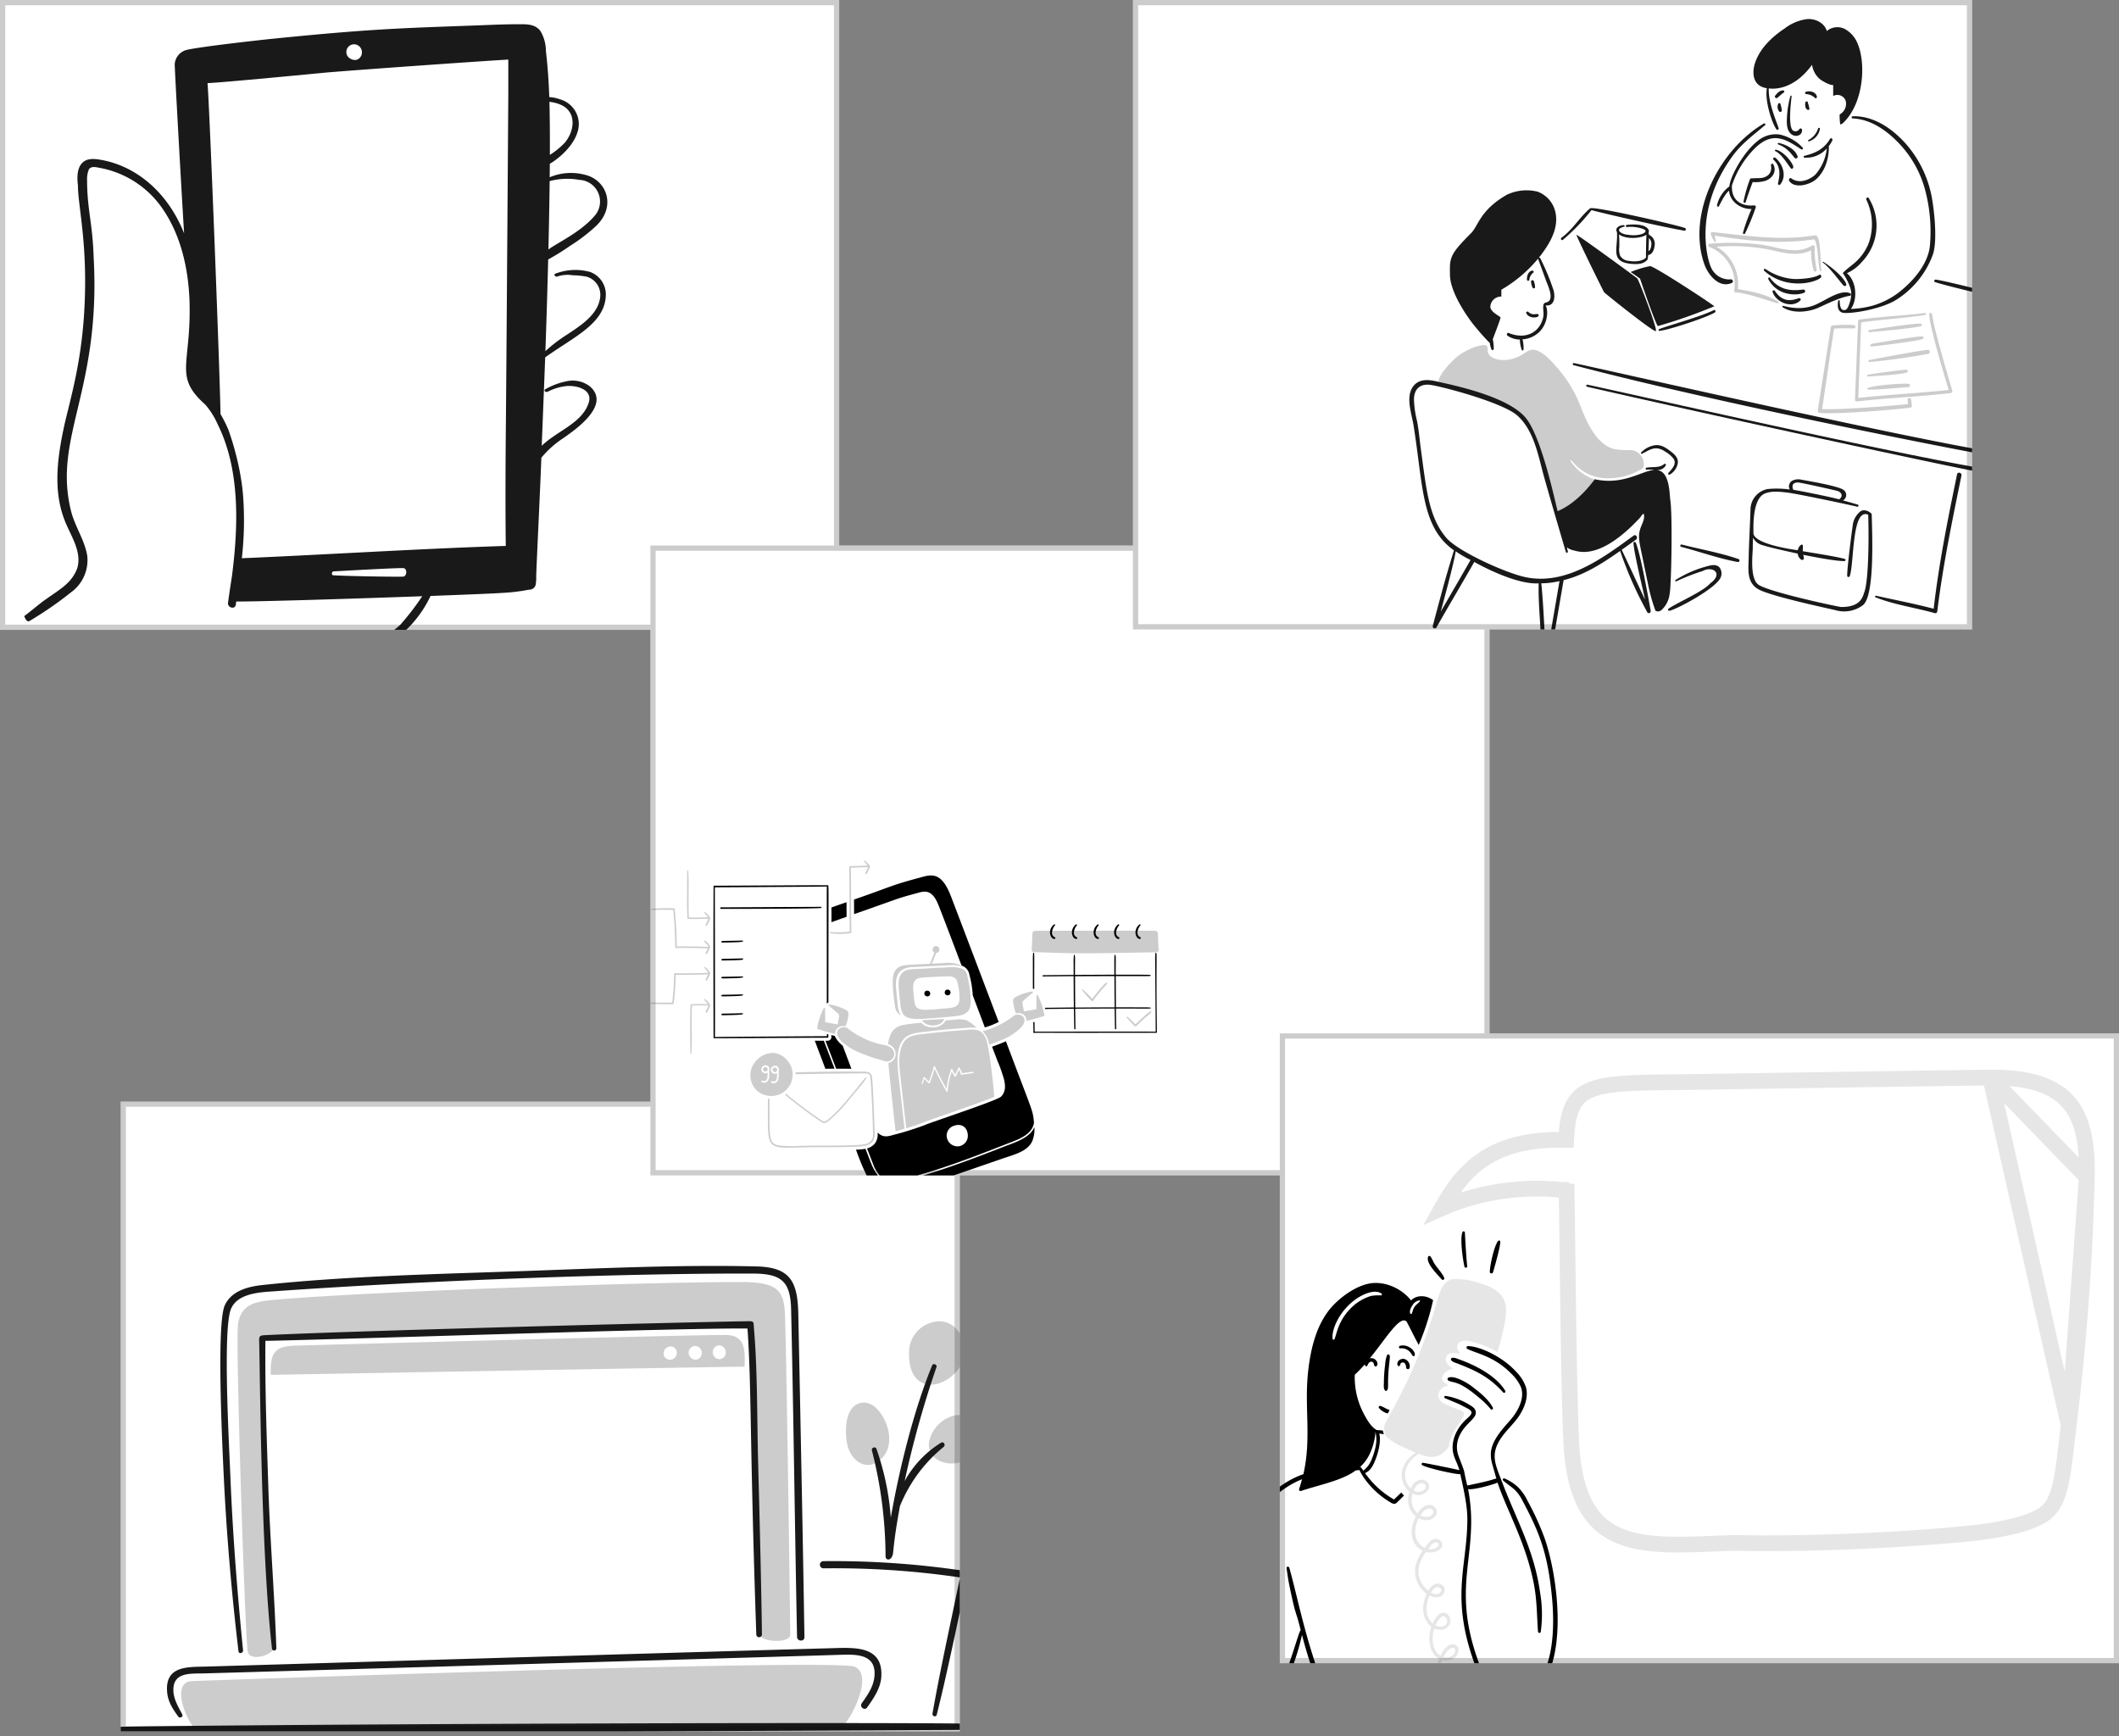 <svg xmlns="http://www.w3.org/2000/svg" width="404" height="331" fill="none" viewBox="0 0 404 331"><rect x="0" y="0" width="404" height="331" fill="#808080" stroke="none"/><g clip-path="url(#clip0_202_1075)"><path fill="#fff" d="M23 210h160v120.082H23z"/><path fill="#000" fill-opacity=".2" d="M181.937 261.915c4.166-4.069.971-11.557-4.484-9.738a5.882 5.882 0 0 0-2.992 2.136 5.914 5.914 0 0 0-1.147 3.501c-.192 7.03 5.12 7.524 8.623 4.101ZM163.84 267.525c-2.853.853-2.829 5.734-2.238 8.115.596 2.404 2.932 4.593 5.395 3.221 3.235-1.801 3-5.877 1.389-8.662-.937-1.623-2.497-3.287-4.546-2.674ZM186.812 273.319a4.097 4.097 0 0 0-1.693-2.802 4.066 4.066 0 0 0-3.2-.649 6.454 6.454 0 0 0-3.007 1.707 6.497 6.497 0 0 0-1.702 3.017c-.831 3.562 3.24 5.103 5.927 4.13 2.204-.797 4.025-2.98 3.675-5.403ZM162.907 317.745c-3.833-1.561-122.504 2.595-126.28 2.741-3.777.146-1.684 6.359.384 8.961 5.571.358 116.63.24 123.467-.199 1.59-1.077 6.26-9.944 2.429-11.503ZM52.287 313.927c-1.247-15.801-2.187-46.094-2.068-58.863 26.586-1.266 76.994-2.053 93.011-2.554.199 13.408 1.753 53.865 1.628 58.983-.039 1.635 5.806 1.836 5.804.2 0-2.324-.755-57.467-1.034-61.656-.278-4.19-1.67-5.627-8.426-5.627-19.08 0-72.023 1.876-88.913 3.392-3.448.31-6.443.758-6.92 4.789-.476 4.03 1.392 60.219 1.868 62.297.477 2.078 5.168.519 5.05-.961Z"/><path fill="#000" fill-opacity=".2" d="M138.561 254.508c-3.756-.12-78.341 1.915-82.398 2.034-4.057.12-4.65 1.676-4.53 5.567 6.856-.12 86.212-1.557 90.326-1.557.059-2.696.358-5.928-3.398-6.044Zm-11.661 4.406a1.287 1.287 0 0 1-.172-1.604 1.37 1.37 0 0 1 1.543-.559 1.218 1.218 0 0 1 .771 1.074 1.308 1.308 0 0 1-1.453 1.389 1.302 1.302 0 0 1-.689-.303v.003Zm5.729.305a1.345 1.345 0 0 1-1.258-.903 1.368 1.368 0 0 1-.074-.542 1.334 1.334 0 0 1 1.042-1.169 1.3 1.3 0 0 1 1.334.745c.077.165.119.345.123.527a1.261 1.261 0 0 1-1.167 1.34v.002Zm5.759-1.273a1.278 1.278 0 0 1-1.312 1.164 1.314 1.314 0 0 1-1.184-1.297c-.01-.172.016-.345.076-.507a1.253 1.253 0 0 1 1.192-.825c.354.036.679.209.908.482.229.273.344.624.32.98v.003Z"/><path fill="#191919" d="M182.779 328.573c-26.999-.258-135.56.139-162.646.675a.437.437 0 0 0 .006.874c26.988.368 137.732-.201 162.647-.328a.61.61 0 0 0-.007-1.221ZM34 327.273c.285.393.99.008.751-.438-.715-1.342-1.613-2.84-1.69-4.397-.185-3.768 3.322-3.341 5.942-3.417 20.191-.579 100.717-2.91 120.788-3.528 3.078-.094 7.356-.396 6.927 4.105-.189 1.985-1.306 3.544-2.421 5.119-.485.689.544 1.486 1.028.799 1.235-1.747 2.566-3.654 2.701-5.865.343-5.608-4.563-5.571-8.545-5.46-18.552.517-98.605 2.889-120.077 3.528-3.465.103-7.943-.258-7.543 4.812.147 1.885 1.061 3.255 2.14 4.742ZM45.472 314.815c.068.572.92.354.864-.205-1.152-11.631-1.984-22.385-2.43-33.534-.228-5.679-1.444-27.503.103-31.462 1.072-2.747 4.7-3.184 7.255-3.369 32.817-2.343 70.565-3.517 92.298-3.447 5.486.018 7.149 1.532 7.27 6.883.474 20.791.708 41.585 1.131 62.376.019.905 1.42.963 1.407.051-.324-20.508-.75-41.029-1.166-61.537-.127-6.25-1.504-8.975-7.966-9.135-14.504-.359-30.013.374-44.498.887-16.2.574-33.73.938-49.77 2.667-2.742.296-5.893 1.126-7.127 3.894-1.6 3.582-.438 27.164-.206 32.087.533 11.311 1.501 22.602 2.835 33.844Z"/><path fill="#191919" d="M142.513 253.269c.785 11.186.407 21.23 1.68 58.352a.54.54 0 0 0 .549.511.538.538 0 0 0 .527-.533c-.099-8.421-.476-23.562-.723-32.642-.23-8.412-.096-17.503-.808-25.813-.092-1.088.086-1.283-1.102-1.264-14.114.224-75.884 1.85-92.243 2.667-1.052.053-.996.37-.974 1.377.196 8.904.392 40.533 2.438 58.412a.423.423 0 0 0 .832-.065c-.347-10.24-1.194-20.51-1.531-30.805-.303-9.27-.649-18.564-.556-27.842 16.32-.321 77.667-2.448 91.911-2.355ZM184.026 299.497a169.305 169.305 0 0 0-27.027-1.874.685.685 0 0 0-.683.681.68.68 0 0 0 .677.686c8.713-.112 17.421.469 26.042 1.737-1.787 8.64-3.714 17.261-5.251 25.949-.095.531.685.76.817.222 2.186-8.8 3.964-17.705 5.903-26.563a.689.689 0 0 0-.478-.838ZM168.839 296.724c.017.861 1.285.914 1.449-.808.325-3.378.772-5.851 1.286-8.77a28.078 28.078 0 0 1 8.325-11.293c.456-.378.023-1.119-.507-.796a19.728 19.728 0 0 0-6.921 7.314 191.729 191.729 0 0 1 6.077-21.749c.157-.484-.632-.801-.824-.331-3.533 8.591-6.305 19.943-7.886 29.027a50.59 50.59 0 0 0-2.743-13.123c-.194-.505-.991-.194-.867.298a82.873 82.873 0 0 1 2.611 20.231Z"/></g><path stroke="#000" stroke-opacity=".2" d="M23.5 210.5h159v119.082h-159z"/><g clip-path="url(#clip1_202_1075)"><path fill="#fff" d="M0 0h160v120.082H0z"/><path fill="#191919" d="M103.941 68.13c5.544-3.978 11.566-6.496 11.566-12.059a4.567 4.567 0 0 0-2.995-4.222 10.5 10.5 0 0 0-6.73.37c-.221.144.144.623.407.518a6.053 6.053 0 0 1 2.995-.259c.881.013 1.759.1 2.626.26a3.593 3.593 0 0 1 2.625 3.853c-.343 3.362-3.734 5.481-6.36 7.222a29.166 29.166 0 0 0-4.091 3.13c.183-5.12.374-11.225.53-17.48a43.963 43.963 0 0 0 4.153-2.578 33.572 33.572 0 0 0 4.991-3.816c3.911-3.757 2.002-8.758-2.107-9.742a10.425 10.425 0 0 0-6.748.465c.01-.865.017-1.723.023-2.564 2.058-1.225 4.492-3.53 5.246-5.94a4.906 4.906 0 0 0-3.365-6.37 6.777 6.777 0 0 0-1.983-.403c-.09-2.68-.295-5.885-.643-8.785a7.536 7.536 0 0 0-.998-3.742c-.887-1.26-2.255-1.37-3.734-1.37-1.849 0-3.732.042-5.472.111-16.075.64-21.158.543-42.67 2.739-1.987.211-12.256 1.34-15.419 2a3.05 3.05 0 0 0-2.477 2.739c0 1.369 1.476 27.517 1.793 32.27-3.274-8.168-9.416-12.815-15.658-13.966-1.262-.232-2.847-.481-3.846.63-.999 1.111-.887 3-.74 4.223 0 4.174 2.091 11.73 1.11 25.412-.661 8.615-2.23 14.139-3.623 19.928-1.367 6.224-2.367 12.818.11 18.819 1.11 2.738 3.217 5.741 2.256 8.853-1.056 2.766-3.12 3.856-6.101 5.964-1.257.889-2.625 2.112-3.993 3.112.184.555.592 1.185.961.963a68.961 68.961 0 0 0 7.95-5.483 7.57 7.57 0 0 0 3.106-6.964c-.48-3-2.366-5.594-3.106-8.594-3.475-14.097 5.732-22.842 4.326-48.34-.223-6.785-1.257-8.98-1.257-14.93a4.605 4.605 0 0 1 .37-1.852c.48-.629 1.366-.37 1.996-.259a18.58 18.58 0 0 1 7.008 2.832 18.616 18.616 0 0 1 5.305 5.39c3.25 4.93 4.585 10.964 4.843 16.817.446 12.51-3.156 14.6 2.995 20.08a14.564 14.564 0 0 1 2.367 3.74c4.304 8.625 3.984 19.365 2.733 29.04-.26 1.63-.52 3.365-.74 5-.135.998 1.366 1.369 1.48.372l.083-.588c4.972.008 22.42-.54 35.46-1.009a49.526 49.526 0 0 1-4.223 5.488c-3.564 3.243-7.016 3.877-20.78 6.854a56.082 56.082 0 0 0-7.099 2.111 22.362 22.362 0 0 0-6.36 5.223c-1.87 2.106-6.473 7.062-6.473 7.483a.52.52 0 0 0 .48.481c.26.259.37.259.482.148 2.107-2 3.993-4.111 5.952-6.222a29.687 29.687 0 0 1 5.473-5.113 23.153 23.153 0 0 1 7.099-2.482c2.255-.481 4.363-1 6.582-1.481 3.105-.63 6.185-1.335 9.206-2.26a16.438 16.438 0 0 0 5.953-3.223 21.472 21.472 0 0 0 5.292-7.061c6.963-.256 12.377-.48 13.418-.567 1.8-.075 3.592-.285 5.361-.629a1.243 1.243 0 0 0 1.257-.89 7.54 7.54 0 0 0 .111-1.63c.055-2.261.804-17.394.981-22.632a18.522 18.522 0 0 1 3.862-3.52c2.552-1.74 9.503-6.52 5.399-10.075a5.361 5.361 0 0 0-4.178-1.038 13.555 13.555 0 0 0-4.289 1.556c-.35.175-.131.477.072.519.072.037.186 0 .259 0 .072-.037.185-.073.259-.111a9.834 9.834 0 0 1 3.476-1c1.848-.145 4.954.63 4.178 3.148-1.215 3.929-6.021 5.374-8.963 8.239.072-2.05.48-12.024.655-16.852Zm3.247-48.027c2.81 1.481 2.292 4.926.517 7.075-.854.9-1.818 1.689-2.869 2.347.016-3.812-.008-7.268-.085-10.103a6.928 6.928 0 0 1 2.437.68Zm-2.391 14.425a12.995 12.995 0 0 1 5.647-.238 4.12 4.12 0 0 1 3.553 2.349 4.135 4.135 0 0 1-.411 4.245c-2.674 3.315-7.317 5.38-9.025 6.682.102-4.41.186-8.853.236-13.038ZM67.772 8.47a1.528 1.528 0 0 1 1.178 1.088 1.534 1.534 0 0 1-.438 1.545c-.74.741-2.108.111-2.366-.63a1.47 1.47 0 0 1 .851-1.94c.248-.09.516-.112.775-.063Zm9.063 101.461c-2.258.056-11.055-.112-13.311-.259-.111 0-.259-.111-.259-.371a.57.57 0 0 1 .259-.37c2.255-.112 11.055-.63 13.311-.63.862 0 .797 1.61-.004 1.63h.004Zm19.597-5.853c-15.906.498-34.412 1.672-50.327 2.345.46-4.013.536-8.06.225-12.087-.325-4.008-1.424-8.577-2.77-12.366l52.894-1.646c-.157 15.848-.022 23.667-.022 23.754Zm.48-86.343s-.337 49.932-.458 62.589L43.561 81.97a26.36 26.36 0 0 0-1.52-3.033c-.097-7.278-2.107-59.135-2.477-63.098 1.848 0 22.518-2 22.518-2 7.468-.63 30.726-2.26 34.83-2.483v6.378Z"/></g><path stroke="#000" stroke-opacity=".2" d="M.5.5h159v119.082H.5z"/><g clip-path="url(#clip2_202_1075)"><path fill="#fff" d="M124 104h160v120.082H124z"/><path fill="#000" fill-opacity=".2" d="m220.856 180.434-.067-1.422a7.173 7.173 0 0 0-.063-1.208c-.061-.298-.359-.338-.618-.349-1.17-.06-22.372-.004-22.482 0a1.473 1.473 0 0 0-.54.067c-.328.157-.212.328-.376 3.347-.011.197-.053.41.124.545.208.105.443.144.674.112 1.417.027 5.49.224 9.234.214 3.25 0 12.978-.186 13.242-.197.242-.011.607.034.799-.146.219-.21.085-.705.073-.963ZM134.372 179.315c-.095-.057-.174.068-.113.141.241.289.792.784.792 1.079-1.282-.101-4.911-.126-6.025-.101a71.385 71.385 0 0 0-.388-7.116.146.146 0 0 0-.043-.102.147.147 0 0 0-.103-.044 26.97 26.97 0 0 0-4.215.105c-.107.016-.073.174.023.18.981.055 1.335-.042 4.058.005a73.67 73.67 0 0 1 .37 7.122.156.156 0 0 0 .153.151c1.222-.039 4.872-.011 6.086.073-.114.228.022-.085-.432.849-.09.18.185.343.275.157.565-1.15.647-1.224.556-1.444a2.683 2.683 0 0 0-.994-1.055ZM134.372 184.352c-.095-.058-.175.067-.113.14.303.289.564.618.776.978-.507.016-3.274.145-6.363.062a.155.155 0 0 0-.151.152 44.375 44.375 0 0 1-.366 5.452c-1.974.034-3.307-.033-4.064.022-.096.006-.135.169-.023.18 1.403.106 2.81.138 4.216.096a.143.143 0 0 0 .14-.105c.25-1.818.381-3.651.394-5.486 2.725.046 6.132-.09 6.199-.09-.052.142-.039.048-.483.961-.09.18.185.343.275.157.565-1.15.647-1.224.557-1.444a2.634 2.634 0 0 0-.994-1.075ZM134.372 190.482c-.095-.058-.175.067-.113.141.255.262.492.541.708.836a28.606 28.606 0 0 0-3.181-.005.14.14 0 0 0-.099.042.139.139 0 0 0-.041.098c-.105 2.995-.053 8.187-.006 9.28a.09.09 0 0 0 .024.06.09.09 0 0 0 .06.024.09.09 0 0 0 .06-.024.09.09 0 0 0 .024-.06c.196-2.609-.016-5.135.113-9.156a26.15 26.15 0 0 1 3.13-.028c.006.18-.074.238-.516 1.147-.09.18.185.343.275.157.564-1.154.647-1.225.556-1.445a2.653 2.653 0 0 0-.994-1.067ZM131.19 175.16c1.265.096 2.529.006 3.8-.005a.097.097 0 0 0 .067-.023c-.006.173-.07.2-.517 1.119-.09.179.186.343.276.156.564-1.153.646-1.224.556-1.444a2.666 2.666 0 0 0-.987-1.071c-.095-.057-.174.067-.112.14.263.268.502.558.717.867-1.22-.012-2.44.084-3.661-.012-.148-4.004.081-6.264-.124-8.908a.09.09 0 0 0-.024-.06.09.09 0 0 0-.06-.024.085.085 0 0 0-.059.024.086.086 0 0 0-.025.06c-.057 1.602-.028 3.209-.045 4.816a66.077 66.077 0 0 0 .067 4.221.13.13 0 0 0 .033.102.142.142 0 0 0 .045.032.12.12 0 0 0 .053.01Z"/><path fill="#000" d="M220.479 181.727a.099.099 0 0 0-.03-.063.095.095 0 0 0-.131 0 .099.099 0 0 0-.03.063 12.53 12.53 0 0 0-.045 1.45c0 .5.09 12.421.105 13.506-.924-.033-24.713 0-23.208 0a.107.107 0 0 0 0 .214c.793.005 23.281 0 23.281 0a.11.11 0 0 0 .105-.011.108.108 0 0 0 .046-.094c-.16-12.579.005-14.196-.093-15.065ZM201.122 178.68a.823.823 0 0 1-.439-.376 1.17 1.17 0 0 1-.112-.585 2.48 2.48 0 0 1 .575-1.32c.073-.102-.067-.231-.169-.169a1.902 1.902 0 0 0-.781 1.635c.022.471.292 1.113.843 1.141a.168.168 0 0 0 .103-.039.173.173 0 0 0 .052-.203.179.179 0 0 0-.072-.084ZM205.298 178.68a.84.84 0 0 1-.439-.376 1.17 1.17 0 0 1-.112-.585 2.48 2.48 0 0 1 .575-1.32c.073-.102-.067-.231-.169-.169a1.902 1.902 0 0 0-.781 1.635c.022.471.292 1.113.843 1.141a.174.174 0 0 0 .102-.041.182.182 0 0 0 .058-.092.185.185 0 0 0-.007-.109.185.185 0 0 0-.07-.084ZM209.435 178.68a.836.836 0 0 1-.439-.376 1.16 1.16 0 0 1-.112-.585c.056-.487.257-.947.575-1.32.073-.102-.068-.231-.169-.169a1.893 1.893 0 0 0-.597.719c-.137.285-.2.6-.184.916.022.471.292 1.113.843 1.141a.172.172 0 0 0 .159-.133.177.177 0 0 0-.076-.193ZM213.341 178.68a.823.823 0 0 1-.439-.376 1.17 1.17 0 0 1-.112-.585 2.48 2.48 0 0 1 .575-1.32c.073-.102-.067-.231-.169-.169a1.902 1.902 0 0 0-.781 1.635c.022.471.292 1.113.843 1.141a.173.173 0 0 0 .163-.132.173.173 0 0 0-.008-.11.174.174 0 0 0-.072-.084ZM217.416 178.68a.835.835 0 0 1-.439-.376 1.17 1.17 0 0 1-.112-.585 2.48 2.48 0 0 1 .575-1.32c.073-.102-.067-.231-.168-.169a1.893 1.893 0 0 0-.597.719c-.137.285-.2.6-.184.916.022.471.292 1.113.843 1.141a.176.176 0 0 0 .152-.242.18.18 0 0 0-.07-.084ZM156.421 172.88l-18.909.101c-.291 0-.257.293.005.292 1.223 0 17.483-.01 18.955-.162.249-.026.204-.232-.051-.231ZM141.307 179.31c-.478.034-3.449.061-3.541.073-.318.042-.287.303-.045.303.056.008 2.52-.024 3.328-.095.729-.054.894-.281.258-.281ZM137.765 182.805c-.351.041-.284.305.01.305.482 0 3.387-.048 3.72-.135.209-.056.3-.251.041-.258-.053-.002-3.718.082-3.771.088ZM141.307 186.15c-.384.028-3.518.07-3.527.071-.377.034-.269.306-.059.306.056.007 2.52-.025 3.328-.096.73-.054.9-.281.258-.281ZM141.307 189.573c-.297.022-3.178.069-3.521.075-.287.005-.377.301-.022.303.337 0 2.532-.031 3.285-.097.729-.052.901-.281.258-.281ZM137.716 193.541c.055.007 2.524-.025 3.327-.095.716-.052.914-.281.262-.281-.305.022-3.553.074-3.564.076-.293.052-.252.3-.025.3Z"/><path fill="#000" d="M157.928 169.002c0-.129.052-.242-.225-.242-3.556 0-19.31.095-21.538.095a.15.15 0 0 0-.074.02.135.135 0 0 0-.052.054.147.147 0 0 0-.017.074c.002.026.01.05.024.072-.061 10.92 0 28.74 0 28.688a.127.127 0 0 0-.003.067.125.125 0 0 0 .03.061.131.131 0 0 0 .125.04c3.421 0 19.36-.096 21.606-.096a.138.138 0 0 0 .125-.074.143.143 0 0 0 .017-.073.15.15 0 0 0-.024-.072v-.433c-.09-.022-.18-.052-.27-.073 0 .162.011.433.011.433-.567 0-21.065.122-21.369.157.033-.336.035-.304-.006-28.536.344 0 21.016-.116 21.37-.157-.045.445-.023.987-.023 22.37a.58.58 0 0 1 .304-.252c.02-21.937.052-21.633-.011-22.123Zm-21.736 28.946c.006 0 .018-.006.023-.006-.011 0-.017 0-.023.006Z"/><path fill="#000" fill-opacity=".2" d="M185.047 190.59a19.028 19.028 0 0 0-.652-4.608 1.642 1.642 0 0 0-1.242-1.389 6.62 6.62 0 0 0-2.53-.169c-.663.053-1.326.057-1.989.074l-2.625.179c.241 0-1.484.044-1.872.068-1.569.097-2.482.546-2.754 2.092a8.856 8.856 0 0 0 .025 2.14c.057.798.141 1.596.247 2.395.013.701.203 1.387.552 1.995.752.988 2.519.925 3.759.86a114.45 114.45 0 0 0 4.963-.382c1.388-.136 2.997-.138 3.765-1.237a3.408 3.408 0 0 0 .353-2.018Zm-2.361.849c-.483.707-1.513.724-2.353.804-1.22.114-2.059.185-3.282.247-.821.047-1.953.065-2.417-.607a2.848 2.848 0 0 1-.332-1.27 26.308 26.308 0 0 1-.156-1.506 5.698 5.698 0 0 1-.017-1.35 1.429 1.429 0 0 1 1.277-1.332c.581-.111 4.791-.283 4.844-.286 1.045-.069 1.991.017 2.264 1.029.27.995.412 2.02.422 3.051.039.423-.048.847-.25 1.22ZM175.818 194.497c.622 1.339 3.676 1.424 4.198-.242-.736.05-3.558.214-4.198.242Z"/><path fill="#000" fill-opacity=".2" d="M171.186 203.956c-.182-2.68-.132-5.696 2.353-6.713a8.794 8.794 0 0 1 2.29-.476c3.982-.519 8.583-.819 8.712-.832a6.666 6.666 0 0 1 1.658.006 8.746 8.746 0 0 0-1.928-1.444 5.92 5.92 0 0 0-2.349-.085c-.528.034-1.057.073-1.585.113-.127.052-.073.179-.377.5a2.713 2.713 0 0 1-1.894.82 2.975 2.975 0 0 1-2.023-.505l-.433-.366c-2.583.275-3.242.36-3.867.551-1.222.371-1.838 1.18-2.214 2.411a4.167 4.167 0 0 0-.186 1.119c1.909.696 1.865 3.105.045 3.625.108 1.772 1.307 12.56 1.366 12.989a83.031 83.031 0 0 0 1.697-.478 7089.66 7089.66 0 0 1-1.265-11.235ZM161.204 195.655a6.81 6.81 0 0 0 .517-1.872 1.569 1.569 0 0 0-.022-.854 1.06 1.06 0 0 0-.551-.46 10.508 10.508 0 0 0-2.996-.978c-.118-.022-.242.129-.129.225.584.506 1.181 1 1.759 1.516.307.274.224.471.105 1.041-.062.342-.129.685-.191 1.022-.785-.135-1.574-.275-2.361-.41l-.033-2.596a.138.138 0 0 0-.101-.131.144.144 0 0 0-.087.006.133.133 0 0 0-.065.057 13.443 13.443 0 0 0-1.26 3.782.15.15 0 0 0 .015.104.145.145 0 0 0 .081.065c1.096.36 2.207.671 3.333.933a1.397 1.397 0 0 1 .399-1.057 1.718 1.718 0 0 1 1.587-.393Z"/><path fill="#000" fill-opacity=".2" d="M170.327 201.612a1.441 1.441 0 0 0-.237-1.673 2.844 2.844 0 0 0-1.123-.646c-.552-.105-1.108-.197-1.653-.349a16.51 16.51 0 0 1-5.829-2.99 1.503 1.503 0 0 0-1.641.304 1.075 1.075 0 0 0-.259.764c.02.143.052.284.096.422.159.348.378.667.646.941a11.077 11.077 0 0 0 3.997 2.462 32.32 32.32 0 0 0 4.732 1.522c.006.006.006.012.011.018a1.589 1.589 0 0 0 1.26-.775ZM199.127 193.53a14.286 14.286 0 0 0-1.259-3.78.132.132 0 0 0-.066-.055.13.13 0 0 0-.085-.005.138.138 0 0 0-.102.127l-.034 2.597c-.784.135-1.573.276-2.36.411-.056-.31-.285-1.501-.292-1.591-.029-.366.019-.321 1.967-1.99.112-.096-.012-.241-.129-.225a10.55 10.55 0 0 0-2.996.978c-.665.324-.674.612-.575 1.315.081.646.255 1.277.517 1.872a1.767 1.767 0 0 1 1.596.388 1.409 1.409 0 0 1 .399 1.057 40.736 40.736 0 0 0 3.333-.933.129.129 0 0 0 .078-.065.12.12 0 0 0 .014-.05.126.126 0 0 0-.006-.051Z"/><path fill="#000" fill-opacity=".2" d="M193.433 193.541a16.44 16.44 0 0 1-6.098 3.058 4.374 4.374 0 0 1 1.255 2.562 32.722 32.722 0 0 0 2.006-.742 10.945 10.945 0 0 0 3.996-2.462c.269-.273.488-.592.647-.941.05-.136.082-.277.095-.421a1.09 1.09 0 0 0-.261-.765 1.532 1.532 0 0 0-.777-.389 1.528 1.528 0 0 0-.863.1ZM164.824 164.056c-.096-.057-.174.067-.113.14.256.259.49.537.703.832-1.118.028-2.243.067-3.361.09a.15.15 0 0 0-.059.01.14.14 0 0 0-.082.083.15.15 0 0 0-.011.059c.101 4.103.023 8.21.118 12.32a16.802 16.802 0 0 1-3.642.09c-.135-.011-.169.219-.034.241 1.286.183 2.593.165 3.873-.052a.152.152 0 0 0 .113-.152c-.105-4.097-.023-8.201-.119-12.303 1.098-.029 2.192-.062 3.295-.09a1.61 1.61 0 0 1-.203.449c-.101.21-.209.419-.309.624-.09.18.185.343.275.157.273-.557.471-.899.553-1.142a.43.43 0 0 0-.012-.387 3.995 3.995 0 0 0-.985-.969Z"/><path fill="#000" d="M197.21 214.871c-.889 2.126-3.846 2.97-5.778 3.727-5.282 2.062-12.913 4.981-18.183 6.223-1.242.292-2.535.736-3.822.511-1.231-.216-2.027-1.053-2.636-2.108-.532-.922-.583-1.127-1.781-4.215-.598.102-1.204.157-1.81.162a45.522 45.522 0 0 0 2.579 6.02 4.713 4.713 0 0 0 2.395 2.108c1.321.5 2.793.275 4.12-.067 1.557-.405 3.08-.961 4.608-1.473 3.126-1.051 12.49-4.277 14.052-4.823 2.409-.836 5.058-1.412 5.902-3.512.3-.816.421-1.686.354-2.553ZM157.067 198.414s-1.523-.005-1.72-.011l2.013 5.351c.595-.006 1.18-.017 1.753-.017a4870.61 4870.61 0 0 1-2.046-5.323ZM159.181 197.565c-.019-.094.05-.049-.692-.23v.191a.697.697 0 0 1-.365.81.72.72 0 0 1-.309.073c-.048 0-.385.009-.433.011.321.843 1.687 4.395 2.039 5.328.68-.005 2.901-.005 2.901-.005-.551-1.467-1.107-2.929-1.659-4.395a5.195 5.195 0 0 1-1.482-1.783Z"/><path fill="#000" d="M190.055 201.916c-.022.105.383.737 1.158 3.153.433 1.332.747 2.929-.388 4.019-.869.784-13.566 4.945-14.389 5.356a56.564 56.564 0 0 1-5.909 1.866c-.732.197-1.54.484-2.294.209a2.306 2.306 0 0 1-.904-.627 3.138 3.138 0 0 1-.433 1.978c-.391.53-.953.908-1.591 1.068 1.467 3.773 1.341 3.535 1.557 3.912.868 1.564 1.869 2.406 3.713 2.249.679-.077 1.35-.211 2.007-.399 6.234-1.569 11.381-3.504 19.296-6.599 1.967-.77 4.94-1.652 5.261-4.103-.282-2.63-.126-1.535-5.351-15.49-.865.383-1.747.728-2.642 1.034.296.8.6 1.587.909 2.374Zm-7.049 16.577a2.067 2.067 0 0 1-2.516-1.94 1.98 1.98 0 0 1 .166-.848c.118-.266.294-.504.514-.695.221-.19.481-.33.762-.408 1.108-.399 2.467.01 2.592 1.805.026.469-.111.933-.388 1.312-.276.38-.675.653-1.13.772v.002ZM161.395 171.997c-1.008.355-2.818.98-2.872 1.006v2.811c.961-.354 1.922-.699 2.884-1.034-.007-.928-.011-1.855-.012-2.783ZM181.286 170.828c-.614-1.559-1.547-3.537-3.198-3.869-.944-.192-1.894.135-2.793.376-5.636 1.509-5.269 1.674-12.467 4.154 0 .916.006 1.849.012 2.782 8.963-3.12 7.833-2.883 11.842-3.962.733-.197 1.54-.484 2.293-.21 1.063.388 1.608 1.614 1.996 2.569.809 2.018 3.693 9.64 4.362 11.421a2.17 2.17 0 0 1 1.489 1.737c.348 1.284.563 2.601.64 3.929.771 2.04 1.539 4.078 2.305 6.115a14.265 14.265 0 0 0 2.636-1.04c-1.246-3.302-8.656-22.841-9.117-24.002Z"/><path fill="#000" fill-opacity=".2" d="M149.655 208.7a85.775 85.775 0 0 0 6.954 5.21.791.791 0 0 0 .753.157 3.75 3.75 0 0 0 .9-.613 24.643 24.643 0 0 0 3.282-3.399c.635-.741 1.263-1.489 1.883-2.242a22.87 22.87 0 0 0 1.765-2.243.109.109 0 0 0-.028-.139.107.107 0 0 0-.073-.022.104.104 0 0 0-.068.032c-.576.589-1.057 1.287-1.58 1.928-2.51 3.036-4.2 5.105-5.935 6.306a.545.545 0 0 1-.68.052 79.918 79.918 0 0 1-6.93-5.188c-.081.049-.16.11-.243.161Z"/><path fill="#000" fill-opacity=".2" d="M166.758 215.698c-.036-1.294-.288-8.3-.484-10.202a1.197 1.197 0 0 0-.551-1.023 2.974 2.974 0 0 0-1.332-.168c-4.236-.052-8.487.017-12.725.129.011.118.017.242.023.36 1.021-.024 12.888-.203 13.472-.141a.85.85 0 0 1 .628.287c.116.213.176.453.174.697.247 2.9.398 7.379.483 10.308.029.367-.005.735-.101 1.09a1.79 1.79 0 0 1-1.124 1.012c-1.443.506-8.706.256-12.922.416a22.892 22.892 0 0 1-3.513-.062c-1.446-.166-1.769-.706-1.934-1.899a23.819 23.819 0 0 1-.146-3.356c0-1.197-.006-3.67-.006-3.67-.096-.006-.191-.017-.287-.028-.011.719-.011 1.433-.011 2.152 0 8.723-.354 7.049 10.458 7.105 2.311 0 4.615-.011 6.925-.13.961-.052 2.046-.179 2.647-1.034.305-.563.419-1.21.326-1.843ZM145.512 203.664a.454.454 0 0 0 .066.438.451.451 0 0 0 .405.18.438.438 0 0 0 .185-.077.442.442 0 0 0 .191-.343.462.462 0 0 0-.033-.198.467.467 0 0 0-.407-.231.468.468 0 0 0-.407.231ZM148.138 203.759a.466.466 0 0 0-.413-.233.467.467 0 0 0-.406.244.453.453 0 0 0 .074.432.46.46 0 0 0 .402.176.446.446 0 0 0 .321-.226.457.457 0 0 0 .022-.393Z"/><path fill="#000" fill-opacity=".2" d="M150.222 207.425a4.098 4.098 0 0 0 .146-4.93c-.859-1.241-2.35-2.061-3.856-1.652a3.885 3.885 0 0 0-1.825.882c-2.516 2.044-1.975 5.729.719 6.879a4.113 4.113 0 0 0 4.816-1.179Zm-3.564-2.451c.013.309-.04.618-.157.905a.911.911 0 0 1-.658.528c-.609.114-.844-.336-.567-.382.135-.017.231.068.371.073.722.029.701-.932.714-1.608a.77.77 0 0 1-.831.027.777.777 0 0 1-.378-.74.787.787 0 0 1 .67-.674.732.732 0 0 1 .859.557.757.757 0 0 1-.034.47c.017.276.016.562.011.844Zm.427 1.135c.135-.016.231.068.371.074.723.028.701-.933.714-1.608a.78.78 0 0 1-.831.026.78.78 0 0 1-.378-.74.798.798 0 0 1 .814-.685.717.717 0 0 1 .715.567.746.746 0 0 1-.034.471c.018.286.018.575.012.854a2.17 2.17 0 0 1-.157.905.921.921 0 0 1-.658.528c-.62.117-.836-.343-.568-.392Z"/><path fill="#000" d="M176.245 189.545a.578.578 0 0 0 .451.397.53.53 0 0 0 .633-.68.546.546 0 0 0-.528-.399c-.34-.02-.61.203-.556.682ZM180.123 189.348a.57.57 0 0 0 .404.386.573.573 0 0 0 .54-.138.548.548 0 0 0 .103-.623.548.548 0 0 0-.548-.312c-.324-.003-.544.284-.499.687Z"/><path fill="#000" fill-opacity=".2" d="M188.745 201.865a30.614 30.614 0 0 0-.618-3.423 5.29 5.29 0 0 0-.354-.865 2.379 2.379 0 0 0-1.265-1.135 5.883 5.883 0 0 0-2.349-.085c-2.437.163-5.026.399-7.953.753-1.464.177-2.923.239-3.794 1.434a4.987 4.987 0 0 0-.804 2.034c-.314 1.63-.095 3.294.09 4.924.23 2.006.944 8.403 1.091 9.594a49.89 49.89 0 0 0 3.405-1.15c.732-.366 10.97-3.77 13.366-4.845-.192-2.42-.464-4.833-.815-7.236Zm-3.215 2.715c-.725.098-1.45.202-2.175.304a.147.147 0 0 1-.103-.015.147.147 0 0 1-.066-.081 5.552 5.552 0 0 0-.337-.854c-.209.427-.418.854-.618 1.281a.133.133 0 0 1-.049.048.132.132 0 0 1-.133 0 .133.133 0 0 1-.049-.048 6.937 6.937 0 0 1-.528-.955 15.106 15.106 0 0 0-.793 3.754.124.124 0 0 1-.094.119.122.122 0 0 1-.08-.005.12.12 0 0 1-.061-.052c-.798-1.422-1.596-2.844-2.266-4.333a21.212 21.212 0 0 1-.921 2.719.126.126 0 0 1-.032.053.129.129 0 0 1-.055.03.13.13 0 0 1-.062 0 .124.124 0 0 1-.053-.031c-.27-.286-.54-.579-.81-.865-.112.325-.225.652-.343.978a.091.091 0 0 1-.045.055.093.093 0 0 1-.071.008.095.095 0 0 1-.056-.044.095.095 0 0 1-.008-.072c.113-.393.236-.781.366-1.174a.114.114 0 0 1 .031-.05.11.11 0 0 1 .05-.029.13.13 0 0 1 .059-.001.126.126 0 0 1 .051.027c.276.287.545.576.821.86a22.51 22.51 0 0 0 .927-2.876.13.13 0 0 1 .231-.028c.646 1.478 1.422 2.889 2.209 4.294.133-1.275.424-2.528.865-3.732a.143.143 0 0 1 .047-.069.134.134 0 0 1 .159 0 .136.136 0 0 1 .047.069c.142.349.313.686.512 1.006.209-.432.421-.871.627-1.304a.138.138 0 0 1 .115-.065.138.138 0 0 1 .116.065c.18.331.331.677.449 1.034l2.046-.286c.181-.022.254.242.08.265Z"/><path fill="#000" d="M196.927 188.471a.724.724 0 0 1 .261.105c-.022-4.66.037-6.275-.028-6.857a.095.095 0 0 0-.096-.096.095.095 0 0 0-.096.096c-.042.482-.058.966-.045 1.45 0 .502 0 5.012.004 5.302ZM197.002 194.884l.034 1.906c0 .03.012.06.034.081a.113.113 0 0 0 .162 0 .113.113 0 0 0 .034-.081c-.011-.658-.017-1.307-.028-1.967-.079.022-.158.039-.236.061ZM219.316 192.086c-.669-.062-1.349-.04-2.024-.045l-4.536-.006c-.011-.967-.028-4.935-.028-5.952 6.108 0 5.857.037 6.576-.023a.096.096 0 0 0 .089-.095.09.09 0 0 0-.026-.065.093.093 0 0 0-.063-.031c-.595-.055-.558-.042-6.588-.052 0-3.347.037-3.161-.029-3.687-.011-.096-.169-.141-.185-.028-.07.495-.045.558-.045 3.715 0 0-5.379.022-7.504.039 0-3.222.039-3.201-.028-3.732-.011-.095-.168-.14-.185-.028a12.19 12.19 0 0 0-.045 1.709v2.051c-.444.006-4.322.045-5.817.068a.115.115 0 0 0 0 .23c1.939-.022 3.878-.041 5.817-.056 0 .989.028 4.967.045 5.969-.455.006-4.143.045-5.525.062.022.079.039.157.062.23 1.821-.022 3.644-.04 5.468-.052.018 1.271.04 2.541.068 3.811a.118.118 0 0 0 .036.077.115.115 0 0 0 .194-.077c-.022-1.27-.039-2.543-.052-3.817 2.507-.017 5.014-.027 7.521-.029.016 1.282.039 2.564.067 3.845a.115.115 0 0 0 .037.077c.021.02.049.031.078.031.03 0 .058-.011.079-.031a.115.115 0 0 0 .037-.077 448.13 448.13 0 0 1-.053-3.845c6.037 0 5.83.038 6.548-.022.134.016.134-.153.011-.164Zm-14.322 0c-.011-.984-.028-4.963-.028-5.969 2.501-.018 5.003-.027 7.504-.029 0 1.001.028 4.968.045 5.953-1.208.017.393-.019-7.521.045Z"/><path fill="#000" fill-opacity=".2" d="M210.935 187.336a3.477 3.477 0 0 0-.764.714 23.783 23.783 0 0 0-1.922 2.383 16.166 16.166 0 0 0-1.799-1.77c-.073-.057-.213.016-.146.112a18.153 18.153 0 0 0 1.843 2.046.176.176 0 0 0 .27-.034c1.495-2.14 2.418-2.838 2.676-3.288a.117.117 0 0 0-.018-.141.12.12 0 0 0-.14-.022ZM219.394 192.788a4.18 4.18 0 0 0-1.13.86c-1.948 1.709-1.682 1.713-1.882 1.551-.105-.085-.818-.866-1.412-1.349a.098.098 0 0 0-.07-.029.099.099 0 0 0-.1.099c0 .027.011.052.029.071.366.47.785.899 1.198 1.332.117.124.261.337.46.332.21-.006.377-.253.506-.383.886-.861 1.421-1.311 1.895-1.719.235-.167.443-.367.618-.596a.111.111 0 0 0 .02-.061.112.112 0 0 0-.018-.062.107.107 0 0 0-.114-.046ZM182.489 183.773a6.792 6.792 0 0 0-2.636-.169c-.18.011-1.107.062-2.22.118.324-.661.605-1.343.843-2.039a.641.641 0 0 0 .587-.445.653.653 0 0 0-.171-.707.607.607 0 0 0-.562-.162.621.621 0 0 0-.443.381.613.613 0 0 0-.057.474.602.602 0 0 0 .303.369c-.679 1.869-.566 1.458-.809 2.141-1.714.085-3.749.186-4.226.219-1.635.105-2.572.639-2.824 2.271-.185 1.185.079 3.572.23 4.682.148 1.118.186 2.092 1.209 2.615a4.55 4.55 0 0 1-.562-2.092c-.196-1.471-.254-2.491-.282-2.76a7.646 7.646 0 0 1 .006-1.888 2.712 2.712 0 0 1 1.035-1.831 4.071 4.071 0 0 1 2.081-.586c.366-.023 7.161-.371 7.53-.371a4.889 4.889 0 0 1 1.821.298 1.874 1.874 0 0 0-.853-.518Z"/></g><path stroke="#000" stroke-opacity=".2" d="M124.5 104.5h159v119.082h-159z"/><g clip-path="url(#clip3_202_1075)"><path fill="#fff" d="M244 197h160v120.082H244z"/><path fill="#000" d="M267.692 259.062c-.66-.116-1.505.482-1.231 1.208a.244.244 0 0 0 .477-.065.513.513 0 0 1 .274-.402.514.514 0 0 1 .486.002c.342.206.346.642.413.983a.327.327 0 0 0 .511.169.329.329 0 0 0 .119-.169 1.455 1.455 0 0 0-1.049-1.726ZM264.971 258.485a.284.284 0 0 0-.242-.266.279.279 0 0 0-.187.04.277.277 0 0 0-.119.15 6.664 6.664 0 0 0-.336 1.718 29.474 29.474 0 0 0-.241 3.487c-.008.478-.103 1.116.241 1.491a.234.234 0 0 0 .324 0c.369-.453.148-.787.283-3.158.104-1.825.325-2.773.277-3.462ZM273.277 240.548a5.08 5.08 0 0 0-.577-1.043.264.264 0 0 0-.431.107c-.403 1.169 1.504 3.073 2.622 4.306.212.234.574-.036.448-.325-.493-1.12-1.454-1.919-2.062-3.045ZM279.739 241.408c-.203-1.585-.45-6.487-.454-6.497a.24.24 0 0 0-.227-.169.24.24 0 0 0-.232.163c-.509 1.264.068 5.161.377 6.579.066.304.575.231.536-.076ZM285.97 236.525a.352.352 0 0 0-.22-.008.354.354 0 0 0-.18.126c-.755 1.088-1.493 4.559-1.532 5.825a.314.314 0 0 0 .61.095c.02-.056 1.745-5.881 1.322-6.038ZM266.89 256.585c-.252.077-.218.499.065.476a2.171 2.171 0 0 1 2.068.949c.124.182.207.406.407.518a.187.187 0 0 0 .253-.065c.408-.77-1.231-2.356-2.793-1.878Z"/><path fill="#000" fill-opacity=".1" d="M280.938 255.869a18.351 18.351 0 0 1 4.571 1.909 55.369 55.369 0 0 0 1.373-5.608c.283-1.49.487-3.098-.189-4.465-.974-1.972-3.382-2.764-5.549-3.369a12.605 12.605 0 0 0-4.152-.465c-1.084.17-1.626.883-2.139 1.731l-.565 1.367c-2.563 9.295-5.48 15.962-10.221 24.416a3.13 3.13 0 0 0 .095 2.251c.315.389.689.727 1.108 1.001 1.31.972 2.454 1.278 3.93 1.991.23.111.465.218.706.324-3.603 2.329-3.06 5.916-1.183 7.429-.621 1.948-.041 3.721 1.207 4.713-1.588 3.176-.57 5.619 1.314 6.542a8.004 8.004 0 0 0-1.373 2.975 5.327 5.327 0 0 0 2.133 5.242c0 .098-1.233 2.328-.36 4.553.256.676.689 1.27 1.255 1.719-.766 2.26-.4 5.136 1.497 6.12-1.318 3.348.076 6.006 2.403 6.733a5.34 5.34 0 0 0 .348 3.416 4.23 4.23 0 0 0 2.91 2.273c-.022 1.654.919 3.129 2.933 3.788 1.734.567 2.792.9 2.975 2.851.15 1.596-.702 3.11-1.379 4.5a.181.181 0 0 0 .203.259.18.18 0 0 0 .11-.076c1.208-1.719 2.293-3.874 1.367-5.988-1.037-2.36-3.541-1.622-4.855-3.198a3.302 3.302 0 0 1-.748-2.051c.901.046 2.163-.278 2.504-1.049.429-.968-.914-2.262-2.144-1.29a2.622 2.622 0 0 0-.913 1.638c-1.945-.449-3.252-2.406-2.717-4.943a2.748 2.748 0 0 0 2.315-.63c.638-.616 1.02-2.021.065-2.545-1.268-.694-2.361 1.079-2.816 2.445-2.406-.802-2.934-3.545-1.991-5.902a2.69 2.69 0 0 0 2.156-.278c1.28-.812 1.209-2.47.118-2.697-1.225-.256-2.107 1.142-2.592 2.15-1.581-.9-1.784-3.347-1.202-5.19 1.67.785 3.373-.333 3.04-1.797-.271-1.19-1.478-1.674-2.409-.642-.39.438-.708.935-.943 1.473-1.47-1.287-1.379-3.544-.595-5.323 2.477 1.288 3.805-1.334 2.221-2.106-1.084-.53-1.92.288-2.445 1.172a4.668 4.668 0 0 1-1.861-3.422c-.085-1.417.595-2.788 1.432-3.941 1.311.388 3.326-.325 3.045-1.626a1.219 1.219 0 0 0-1.267-.872c-.859.042-1.467.942-2.02 1.709-2.11-.983-2.259-3.51-1.155-5.644 1.002.519 2.34.584 3.122-.336 1.276-1.497-1.408-3.787-3.345-.612-.912-.773-1.391-2.107-.961-3.759a2.27 2.27 0 0 0 2.916-.594c1.121-1.644-1.867-3.444-3.245-.401-1.646-1.528-1.647-4.54 1.496-6.574 3.029 1.207 4.38.428 5.766-1.361.255-3.401 4.082-6.073 2.433-6.838-3.016-1.192-3.544-1.364-4.041-1.956-.791-.943-.338-2.485 1.467-2.869-.555-.536-1.474-.855-1.054-1.814.348-.796 1.196-1.161 1.991-1.408-.825-.489-1.736-1.29-1.249-2.315.488-1.026 1.732-.542 2.657-.566-.53-.547-.935-1.324-.324-1.979.726-.773 1.921-.427 2.82-.191Zm.636 70.941c.631-.342 1.237.282 1.031.721-.235.499-1.292.673-1.879.654a2.103 2.103 0 0 1 .85-1.375h-.002Zm-2.224-6.358c.863.166.34 2.347-1.775 2.079.258-.756.99-2.227 1.775-2.079Zm-2.54-6.28c.952-.271.905 1.414-.583 1.744-.33.075-.673.071-1.001-.012.348-.751.855-1.521 1.584-1.729v-.003Zm-2.35-5.572c.948-1.171 1.708.174 1.367.877-.388.796-1.402.737-2.133.401.196-.458.454-.887.766-1.276v-.002Zm.059-4.925c-.471.388-1.095.247-1.667-.07 1.045-1.94 2.56-.664 1.667.073v-.003Zm-.972-9.591c.515-.144 1.08.307.454.842a2.02 2.02 0 0 1-1.691.383c.071.004.552-1.03 1.237-1.221v-.004Zm-.807-6.462c1.288.376.125 2.283-1.921 1.26.456-.671 1.145-1.483 1.921-1.256v-.004Zm-.913-4.164c-.062.648-1.153 1.341-2.321.694.833-2.003 2.398-1.497 2.321-.691v-.003Z"/><path fill="#000" d="M286.984 265.141c-1.741-2.853-5.595-4.835-8.718-5.955-.44-.158-1.046-.444-1.449-.295a.27.27 0 0 0-.103.062.27.27 0 0 0-.05.333c.204.349.784.494 1.195.654 3.5 1.364 5.959 2.467 8.73 5.513a.256.256 0 0 0 .429-.135.261.261 0 0 0-.034-.177ZM284.621 268.358c-.822-1.549-2.297-2.746-3.729-3.847a11.24 11.24 0 0 0-2.209-1.378c-.707-.323-1.677-.766-2.479-.519a.316.316 0 0 0-.189.434.32.32 0 0 0 .118.132c.974.563 1.849-.137 5.826 3.257a14.465 14.465 0 0 1 2.232 2.186.253.253 0 0 0 .43-.265ZM267.162 284.539c-.056.056-1.331 1.275-1.373 1.337a17.023 17.023 0 0 1-5.537-5.054c1.196-.4 1.82-2.038 2.197-3.116.436-1.244.869-3.179.507-4.442.293.08.593.132.895.154a5.519 5.519 0 0 1-.206-.701c-1.591-.127-1.059-.089-1.164-.089-1.09-.601-1.807-1.897-2.38-2.945a14.79 14.79 0 0 1-1.805-7.599 25.663 25.663 0 0 0 1.927-2.003c-.067.464.431.475.512.195.095-.33.406-.746.795-.672.447.085.342.524.542.807.222.313.796-.131.444-.819a1.189 1.189 0 0 0-1.355-.63c3.066-3.805 5.418-7.677 6.739-7.192.288.105.353.323.477.559.708 1.354 1.378 2.739 2.114 4.076a48.521 48.521 0 0 0 2.74-8.537c-1.465-1.104-3.338-.912-4.2.058-1.791-2.303-5.043-3.753-7.928-3.233-2.886.519-6.257 3.046-8 5.454-2.25 3.111-3.177 7.034-3.641 10.78-.887 7.179.651 12.967-.96 20.111-5.034 1.737-9.203 6.154-11.71 10.827a70.195 70.195 0 0 0-3.116 6.985c-3.327-4.938-9.869-13.611-10.845-19.903-.698-5.633-.078-6.893-.857-7.672-.78-.78-14.875.16-.743.96.903 2.019-.037 3.898 1.005 8.176.484 1.984 1.349 3.855 2.28 5.673l-5.746 2.49a12.13 12.13 0 0 0-2.107-3.576c-.171-.194-.478.056-.353.271 3.653 6.383 2.892 10.272 5.413 20.829 1.114 4.663 2.295 9.142 4.723 13.3 2.384 4.087 5.942 8.133 10.668 8.324a6.937 6.937 0 0 0 5.876-2.74c1.326-1.718 2.119-3.841 2.899-5.849a45.304 45.304 0 0 0 2.344-7.451 86.436 86.436 0 0 0 5.625 15.557c.243.511 1.003.064.76-.448-5.178-10.946-6.975-21.514-8.818-27.957-.055-.188-.561-.23-.512.1.154 1.049.292 2.107.506 3.151 1.339 6.542 1.117 4.374 2.197 8.695-.383.082-2.106 7.413-4.712 12.2-3.791 6.96-11.184 4.138-15.905-3.64-2.428-4.002-3.619-8.324-4.724-12.895-2.218-9.176-1.928-12.182-3.57-16.983a12.077 12.077 0 0 0 5.71-2.781c3.022 5.822 7.263 10.953 10.7 16.53 4.573 7.419 3.742 8.78 4.801 11.092a.131.131 0 0 0 .062.052c.026.01.054.012.081.005a.135.135 0 0 0 .067-.046.123.123 0 0 0 .026-.076c-.222-5.084-3.659-10.586-6.609-14.974.713.357.529-.898 3.128-6.103 2.312-4.636 6.253-9.189 11.189-11.149a34.146 34.146 0 0 1-.555 1.891.276.276 0 0 0 .342.342c3.659-1.209 7.86-1.993 10.438-3.906.236-.029.477-.059.713-.094.459.92 1.027 1.782 1.691 2.568a16.227 16.227 0 0 0 4.005 3.464c.484.293.966.653 1.449.188.459-.443.919-.901 1.367-1.36a3.74 3.74 0 0 1-.523-.566Zm2.156-35.721a1.862 1.862 0 0 1 1.313-.913.115.115 0 0 1 .099.065c.009.02.012.041.009.061a.118.118 0 0 1-.025.057c-.488.591-.977.662-1.343 1.718-.05.213-.121.42-.212.619a.168.168 0 0 1-.066.061.158.158 0 0 1-.223-.091c-.202-.498.163-1.177.448-1.577Zm-12.076.901c-2.14 2.315-2.384 4.574-2.798 5.549-.063.148-.342.213-.371 0-.299-2.147 1.911-6.431 5.614-8.305 1.025-.518 2.626-1.077 3.693-.365a.198.198 0 0 1 .017.324.198.198 0 0 1-.117.041 8.124 8.124 0 0 0-1.856.094 9.16 9.16 0 0 0-4.182 2.662Zm2.103 29.919a8.048 8.048 0 0 0 1.673-2.197 11.949 11.949 0 0 0 1.231-4.459c.004 0 .009.002.012.006.07.761.472 1.706-.418 4.353-.576 1.71-1.012 2.265-1.903 3.027a5.211 5.211 0 0 0-.595-.73Z"/><path fill="#000" d="M264.906 268.776a3.42 3.42 0 0 1-.589-.212 8.325 8.325 0 0 0-1.131-.542c-.236-.052-.453.247-.253.43a3.255 3.255 0 0 0 1.643 1.019c.152-.21.263-.445.33-.695ZM294.436 293.098a51.472 51.472 0 0 0-3.205-6.985 9.793 9.793 0 0 0-1.602-2.384 8.442 8.442 0 0 0-2.804-1.88.244.244 0 0 0-.314.264.246.246 0 0 0 .072.143c1.497 1.304 2.479 1.534 3.635 3.728 2.999 5.694 4.889 9.63 5.714 18.98.462 5.23.295 13.079-3.564 16.624-2.251 2.067-4.792 1.979-6.154 1.325-2.367-1.135-3.509-3.847-4.38-6.244-4.091-11.304-1.692-17.36-1.39-24.812a32.914 32.914 0 0 0-.542-7.975c.998.229 5.077-.933 5.62-1.237 1.663 5.12 5.667 11.905 7.046 20.045.443 2.611.449 5.227.659 8.353.02.292.469.374.524.059a24.203 24.203 0 0 0-.117-7.44c-1.102-8.013-4.393-13.663-7.14-20.829-1.323-3.453-2.328-5.296-.624-8.182.915-1.549 2.316-2.785 3.398-4.214.572-.753 2.384-3.417 1.656-5.984a7.54 7.54 0 0 0-1.779-2.852c-2.841-3.16-7.281-4.977-9.272-4.977a.278.278 0 0 0-.135.518c1.621.864 5.078 1.37 8.335 4.678a7.937 7.937 0 0 1 1.908 2.644c.873 2.368-1.019 5.008-1.62 5.762-1.33 1.663-4.139 4.23-4.123 7.041.007 1.28.218 1.613 1.049 4.618-.685.085-.216.229-5.544 1.319-.988-4.02-.046-1.357-1.626-5.537a4.93 4.93 0 0 1 .123-3.905c1.173-2.596 3.456-3.32 3.099-4.748-.148-.59-.721-.926-1.184-1.196a12.103 12.103 0 0 0-4.554-1.697c-.277-.033-.31.346-.082.444 3.347 1.405 2.29.923 4.082 1.844 1.208.62 1.295.984.106 2.02-2.013 1.754-3.355 4.572-2.492 7.145.362 1.077.539 1.164 1.037 2.704-.155-.064-6.764-1.436-7.016-1.402a.25.25 0 0 0-.127.074.256.256 0 0 0-.039.279.25.25 0 0 0 .102.107c1.368.694 6.68 1.809 7.251 1.702.059.312.13.63.2.943 1.258 5.605 1.182 7.116 1.102 9.207-.306 7.923-2.895 13.693 1.196 25.4.701 2.009 1.649 4.213 3.239 5.69-.242.355-.16.485-.647 1.974-.151.46-.354.907-.537 1.361.215.071.413.184.584.332a16.734 16.734 0 0 0 1.101-3.246 6.344 6.344 0 0 0 7.552.189c6.921-4.862 5.033-21.86 2.223-29.79Z"/><path stroke="#000" stroke-opacity=".1" stroke-width="3" d="M394.413 271.685v.001a486.504 486.504 0 0 0-.392 3.312c-.377 3.238-.678 5.83-1.167 7.971-.632 2.769-1.517 4.462-3.031 5.602-1.536 1.149-4.193 2.036-7.174 2.679-2.922.631-5.929.984-7.996 1.182-15.122 1.45-32.319 1.972-43.714 1.717l-.035-.001-.034.001c-1.49.036-2.949.093-4.381.149-2.495.098-4.909.192-7.265.167-3.677-.038-6.974-.373-9.771-1.383-2.754-.995-5.035-2.649-6.721-5.399-1.709-2.787-2.872-6.807-3.153-12.631-.38-7.839-.586-24.352-.738-36.542-.05-4.026-.094-7.58-.137-10.194l-.021-1.274-1.261-.186-.218 1.484.217-1.484h-.001l-.004-.001-.011-.001-.038-.006-.132-.017a20.968 20.968 0 0 0-.484-.054 34.373 34.373 0 0 0-1.776-.126 45.408 45.408 0 0 0-6.201.154c-3.937.363-8.867 1.313-13.92 3.558 1.479-2.639 3.133-5.194 5.443-7.362 3.466-3.254 8.509-5.697 16.907-5.697h1.393l.103-1.389c.209-2.834.8-4.683 1.685-5.939.858-1.219 2.107-2.04 3.987-2.591 1.921-.564 4.409-.818 7.628-.94 2.014-.076 4.243-.1 6.74-.126 1.497-.015 3.09-.032 4.791-.062.306-.003 3.177-.047 7.48-.113 14.029-.215 43.279-.662 48.438-.714l14.964 66.255Zm0 0a476.145 476.145 0 0 0 3.454-47.263m-3.454 47.263 3.454-47.263m0 0c.136-6.145-.683-10.844-3.253-14.004-2.513-3.09-7.013-5.065-15.164-4.988l18.417 18.992Z"/></g><path stroke="#000" stroke-opacity=".2" d="M244.5 197.5h159v119.082h-159z"/><g clip-path="url(#clip4_202_1075)"><path fill="#fff" d="M216 0h160v120H216z"/><path fill="#191919" d="M344.899 26.948a3.02 3.02 0 0 0 2.087-2.393c.018-.236-.291-.236-.363-.055a3.691 3.691 0 0 1-1.814 2.176.142.142 0 0 0-.076.073.145.145 0 0 0 .061.186c.032.017.07.022.105.013ZM341.343 18.318a19.327 19.327 0 0 0-.616 3.517c-.055.962-.182 2.158.254 3.048.795 1.64 2.798 1.095 2.575-.199-.035-.235-.38-.254-.489-.072a.869.869 0 0 1-1.27.236c-.182-.199-.889-.852-.218-6.473a.118.118 0 0 0-.014-.091.122.122 0 0 0-.167-.04.125.125 0 0 0-.055.074ZM344.192 19.57c-.182 1.497.751 1.545.795 1.214a9.227 9.227 0 0 0-.308-1.215c.003-.326-.45-.307-.487 0ZM344.373 17.937c.637.04 1.237.31 1.688.761.181.128.38-.09.344-.271-.181-.907-1.326-1.179-2.086-.928-.236.076-.218.455.054.438ZM339.057 19.732a1.423 1.423 0 0 0 .163 1.524c.237.217.527 0 .49-.29a7.207 7.207 0 0 0-.271-1.197.253.253 0 0 0-.29-.095.254.254 0 0 0-.092.058ZM338.967 18.572c.367-.344.755-.665 1.161-.961.145-.127.018-.363-.164-.38-.616-.037-1.197.58-1.525 1.033-.216.326.314.619.528.308ZM338.133 30.447c1.392 1.31 1.233 2.828.851 4.515-.054.217.237.435.398.235 1.344-1.577.545-3.916-.888-5.113-.235-.199-.596.143-.361.363ZM338.477 28.816c1.233.543 2.485 2.737 2.957 3.263.199.236.508-.018.472-.272-.109-.743-1.76-2.901-3.284-3.264-.181-.036-.326.163-.145.273ZM339.057 27.544c1.914.721 2.667 2.12 3.121 2.575.217.217.653 0 .544-.308-.453-1.415-2.25-2.249-3.574-2.557a.151.151 0 0 0-.121.005.156.156 0 0 0-.05.037.159.159 0 0 0-.03.055.154.154 0 0 0 .054.167.155.155 0 0 0 .056.026Z"/><path fill="#191919" d="M338.077 31.32c-.128-.234-.471-.072-.434.182.271 1.378-.563 2.284-1.887 2.43-.291.036-1.252.036-1.397.054-.472.036-.636-.055-.726.198a28.597 28.597 0 0 0-1.216 4.207.217.217 0 0 0 .155.263.215.215 0 0 0 .262-.154c.398-1.27.853-2.539 1.326-3.79a6.921 6.921 0 0 0 2.05-.145c1.505-.292 2.689-1.753 1.867-3.244ZM348.891 26.495c-1.43 2.502-3.938 2.937-4.899 3.227-.145.036-.181.308 0 .326a5.157 5.157 0 0 0 4.3-1.758 9.049 9.049 0 0 1-2.122 4.931c-.597.635-2.851 2.12-4.681.761-.236-.18-.526.254-.381.49 1.052 1.595 3.973.729 5.116-.272 1.76-1.54 2.52-4.08 2.45-6.346a4.9 4.9 0 0 0 .671-1.088c.143-.308-.277-.582-.454-.271ZM368.177 36.956a21.37 21.37 0 0 0-4.973-9.718c-2.559-2.81-6.041-5.185-9.979-5.076a.21.21 0 0 0-.197.208.207.207 0 0 0 .197.208c3.357.146 6.277 2.158 8.563 4.479a20.53 20.53 0 0 1 5.137 8.756 30.786 30.786 0 0 1 1.034 10.915c-.308 3.535-3.102 6.762-5.768 8.884a15.18 15.18 0 0 1-5.189 2.665 17.846 17.846 0 0 1-4.118.617c1.243-1.695 1.183-5.154-.762-6.817a7.89 7.89 0 0 0 2.851-2.14 9.974 9.974 0 0 0 1.326-12.147c-.182-.308-.617-.036-.472.272a10.882 10.882 0 0 1 .49 8.195 9.645 9.645 0 0 1-2.122 3.3c-.835.87-1.869 1.486-2.703 2.338-.019.018-.182.145-.091.272.49.67 1.488 2.483 1.542 3.608a5.34 5.34 0 0 1-.29 1.921c-.109.308-.398 1.524-1.071 1.414-.762.054-.834-1.269-.816-1.722a.161.161 0 0 0-.04-.103.16.16 0 0 0-.098-.05.156.156 0 0 0-.17.117c-.146.852-.182 2.048.928 2.284 1.687.235 7.42-.762 10.124-2.466a17.136 17.136 0 0 0 6.975-8.557c1.033-2.849.15-9.646-.308-11.657Z"/><path fill="#191919" d="M347.493 50.028c1.343.87 3.647 4.151 4.028 4.439.164.127.508.072.49-.199-.109-.943-2.358-3.1-4.408-4.351-.091-.034-.182.075-.11.11ZM336.336 51.605c3.973 3.572 9.326 2.466 10.758 1.378.291-.217.073-.78-.235-.58-1.143.725-4.243.87-5.172.761a11.111 11.111 0 0 1-5.097-1.885c-.199-.127-.417.163-.254.326Z"/><path fill="#191919" d="M337.116 53.164c1.705 3.354 5.606 3.227 6.895 2.629a.321.321 0 0 0 .028-.528.32.32 0 0 0-.191-.069c-1.326.146-4.318.617-6.386-2.229-.107-.166-.4-.02-.346.197Z"/><path fill="#191919" d="M337.951 55.63c.616 2.006 3.629 3.264 5.298 1.65a.27.27 0 0 0 .066-.15.265.265 0 0 0-.32-.286c-.907.255-2.921 1.179-4.609-1.396-.145-.217-.513-.07-.435.182Z"/><path fill="#191919" d="M339.892 58.585c1.832 1.178 4.517.961 6.459.218 1.034-.398 4.263-2.12 6.365-2.412a.252.252 0 0 0 .054-.47c-1.633-.726-3.991.851-5.406 1.558-1.107.562-3.193 1.94-7.348.834a.15.15 0 0 0-.189.187c.01.036.034.066.065.085Z"/><path fill="#000" fill-opacity=".2" d="M346.372 51.387a16.452 16.452 0 0 1-.382-4.278.345.345 0 0 0-.349-.357.345.345 0 0 0-.176.049c-2.922 1.885-6.423.326-9.544-.145a49.058 49.058 0 0 0-9.924-.2.325.325 0 0 0-.09.636 7.541 7.541 0 0 1 4.717 8.23c-.018.163.036.381.235.398 2.431.181 6.677 1.758 8.023 2.103a.19.19 0 0 0 .222-.241.19.19 0 0 0-.077-.104c-2.268-1.36-5.098-1.958-7.691-2.356a8.266 8.266 0 0 0-4.064-8.084 38.051 38.051 0 0 1 9.833.508c2.686.58 5.606 1.468 8.183.18a12.47 12.47 0 0 0 .507 3.826c.084.397.653.233.577-.165Z"/><path fill="#000" fill-opacity=".2" d="M347.276 51.496c-.271-1.147-.007-6.88-1.234-6.635-6.568 1.088-13.045.072-19.594-.617a.308.308 0 0 0-.238.12.302.302 0 0 0-.052.26c.197.544.459 1.061.78 1.542a.102.102 0 0 0 .049.04.097.097 0 0 0 .113-.035.092.092 0 0 0 .019-.06 6.568 6.568 0 0 0-.217-1.196c6.223 1.015 12.7 1.686 18.962.707.779.562.725 5.168 1.143 5.983.069.181.307.056.269-.109Z"/><path fill="#191919" d="M343.684 28.145a8.445 8.445 0 0 0-4.409-2.502 5.389 5.389 0 0 0-4.282 1.325c-2.576 2.05-5.134 6.672-5.279 8.576a6.184 6.184 0 0 0-2.359 3.59c-.054.217.273.38.381.163.309-.616 1.216-2.448 1.923-2.937.127 2.066 2.25 3.553 4.282 3.48a34.716 34.716 0 0 0-1.633 4.533.212.212 0 0 0 .266.247.208.208 0 0 0 .115-.084 44.186 44.186 0 0 0 2.05-4.986c.109-.253-.181-.435-.398-.397-1.07.145-4.317-.054-4.136-3.807a17.987 17.987 0 0 1 4.498-7.201c1.233-1.16 2.685-2.031 4.427-1.759 1.614.254 2.957 1.251 4.299 2.085.2.145.436-.163.255-.326Z"/><path fill="#191919" d="M336.3 23.54c-8.628 5.062-14.709 17.303-11.357 26.833.707 2.012 2.811 4.677 5.261 3.553.326-.145.163-.689-.181-.67a3.768 3.768 0 0 1-3.756-2.176c-.69-1.325-3.556-10.878 4.064-21.34 1.705-2.356 4.009-4.024 6.204-5.891.146-.148-.054-.4-.235-.31ZM354.17 8.33a5.432 5.432 0 0 0-2.395-2.776 3.125 3.125 0 0 0-3.483.363c-.417-1.505-2.121-2.375-3.683-2.284a8.78 8.78 0 0 0-4.281 1.74c-2.52 1.687-4.881 3.898-5.769 6.799-.417 1.378-.397 3.082.726 4.007a3.2 3.2 0 0 0 1.578.634c-.435 2.502 1.053 6.871 1.851 7.87a.242.242 0 0 0 .398-.237c-.382-1.233-1.996-4.805-1.887-7.597.073 0 4.336.889 8.255-4.496.139.97.592 1.868 1.289 2.556.345.398 2.232 1.45 2.74 1.288V18.3a1.672 1.672 0 0 1 2.032.341c.167.183.291.401.363.638a2.306 2.306 0 0 1-1.161 2.538 10.45 10.45 0 0 0 .109 1.904c.245-.047.469-.175.634-.363 3.836-3.745 4.3-11.243 2.684-15.028Z"/><path fill="#000" fill-opacity=".2" d="M372.222 74.503c-.747-2.535-3.628-12.22-3.845-14.576-.036-.362-.58-.362-.563 0 .073 2.319 2.94 11.912 3.72 14.414-5.733.635-11.503.87-17.238 1.524l.544-14.414c4.064-.544 8.164-.795 12.21-1.396.217-.036.163-.417-.054-.381-4.173.526-8.364.671-12.519 1.25a.298.298 0 0 0-.159.108.3.3 0 0 0-.059.183l-.596 15.012a.317.317 0 0 0 .308.308c5.967-.689 11.974-.906 17.944-1.595.198-.074.365-.238.307-.437Z"/><path fill="#000" fill-opacity=".2" d="M356.402 63.317c1.669-.127 8.273-.725 9.812-1.127a.246.246 0 0 0 .182-.277.253.253 0 0 0-.086-.154.25.25 0 0 0-.168-.058c-1.597-.072-8.11 1.015-9.746 1.214-.248.04-.248.438.006.402ZM356.837 66.054c1.658-.146 9.235-1.087 9.797-1.468a.24.24 0 0 0 .088-.102.246.246 0 0 0-.143-.333c-.58-.182-8.127 1.126-9.812 1.414-.275.055-.202.514.07.49ZM356.402 69.01c3.773-.332 7.527-.852 11.248-1.56.418-.09.345-.815-.109-.76-1.85.18-9.307 1.613-11.194 1.958-.199.035-.145.383.055.362ZM356.148 71.784c1.326-.105 6.459-.363 7.456-.795a.277.277 0 0 0-.054-.49c-.544-.09-6.205.725-7.457.943-.199.033-.145.36.055.342ZM356.148 74.25c1.231.15 6.422-.382 7.691-.454a.316.316 0 0 0 .317-.317.315.315 0 0 0-.317-.317c-1.361-.11-6.713.308-7.765.816-.144.072-.054.256.074.271Z"/><path fill="#000" fill-opacity=".2" d="M346.931 78.728a.467.467 0 0 1-.308-.163c-.151-.189-.217.851 2.449-16.245a.286.286 0 0 1 .209-.262.293.293 0 0 1 .118-.01 25.34 25.34 0 0 1 4.044-.073c.395.036.426.635 0 .635-.066 0-3.124-.054-3.756.036-.126.562-2.013 13.525-2.285 15.338 3.528.184 13.082-.602 16.364-.942-.022-.162-.066-.771-.072-.835 0-.456.597-.413.671-.018.054.381.109.762.145 1.18a.33.33 0 0 1-.008.12.314.314 0 0 1-.148.187.311.311 0 0 1-.116.037c-3.099.41-13.879 1.289-17.307 1.015Z"/><path fill="#191919" d="M302.573 73.724c19.105 4.426 68.433 15.12 73.967 16.1.49.09.689-.653.199-.743-19.34-3.39-68.561-14.595-74.058-15.737-.253-.055-.361.321-.108.38ZM356.855 98.04c-.005-.236-1.343-1.216-2.231-.49a4.022 4.022 0 0 0-1.398 2.65c-.217 1.541-1.052 7.923-1.052 9.573a.254.254 0 0 0 .49.073c.871-2.448.363-13.127 3.52-11.712.109 2.665.182 12.147-.726 14.722-.327.906-.671 2.918-4.481 2.864-1.923-.326-14.514-3.064-15.893-4.388-1.487-1.432-.907-5.802-.907-6.89 0-.634.018-1.287.054-1.922a2.874 2.874 0 0 0 1.869 1.432c1.633.526 6.114 1.469 6.658 1.596a1.516 1.516 0 0 0 .672 1.16.331.331 0 0 0 .49-.272 2.728 2.728 0 0 0-.128-.67c.853.181 6.133 1.251 7.89 1.196a.202.202 0 0 0 .125-.055.21.21 0 0 0 .063-.121.208.208 0 0 0-.027-.134.21.21 0 0 0-.106-.087c-1.451-.453-6.876-1.27-8.037-1.487.03-.35.042-.701.036-1.052a.215.215 0 0 0-.308-.181 1.406 1.406 0 0 0-.653 1.051c-.037 0-8.6-1.069-8.473-3.335.036-.453-.363-6.493 2.213-7.487 1.343-.525 2.885-.326 4.282-.163 1.47.163 10.323 1.995 13.281 2.684a.206.206 0 0 0 .108-.398c-.943-.272-1.869-.544-2.812-.795a1.184 1.184 0 0 0 .612-.98 1.183 1.183 0 0 0-.521-1.033c-.928-.725-6.985-1.758-7.947-1.921a2.511 2.511 0 0 0-1.778.163 1.216 1.216 0 0 0-.507 1.686 18.539 18.539 0 0 0-4.191-.09 4.017 4.017 0 0 0-3.303 4.006c-.09 3.028-.272 5.764-.344 9.12-.036 2.175-.435 4.622 1.778 5.946 2.231 1.342 13.661 3.753 14.695 4.007a5.966 5.966 0 0 0 5.298-.927c2.324-1.787 1.762-13.842 1.689-17.34Zm-14.042-6.056c.508 0 7.185 1.505 7.584 1.632.471.163 1.215.834.254 1.577-1.833-.49-7.585-1.65-8.745-1.813 0-.04-.69-1.4.907-1.4v.004ZM373.129 90.42c-1.759 8.497-3.465 17.006-4.463 25.636-3.629-.96-7.33-1.668-10.976-2.483-.199-.055-.272.235-.091.308 3.629 1.432 7.548 1.957 11.285 3.01a.386.386 0 0 0 .472-.364c1.07-8.72 2.85-17.278 4.608-25.87.109-.543-.722-.779-.835-.237ZM321.223 43.465c-1.409-.556-17.549-4.256-18.07-3.735-1.977 1.65-3.32 4.08-5.443 5.584-.254.18-.018.596.254.417a38.43 38.43 0 0 0 5.461-5.675c2.885.795 14.714 3.445 17.689 3.916a.26.26 0 0 0 .299-.201.261.261 0 0 0-.19-.306Z"/><path fill="#000" fill-opacity=".2" d="M313.313 87.81a2.648 2.648 0 0 0-2.667-2.011 13.98 13.98 0 0 1-3.03-.218c-3.465-1.033-5.243-5.475-6.422-8.485a23.533 23.533 0 0 0-3.829-6.418c-1.143-1.36-3.084-3.772-4.972-4.007-.743-.09-1.525.526-2.104.889-3.012 1.897-6.491 1.043-6.658-.58-.037-.417.072-.98-.309-1.127-.929-.38-4.173.944-5.697 2.319-1.36 1.142-3.629 3.753-3.338 4.77.073.091 14.151 3.989 16.038 6.763 3.211 4.695 4.935 12.673 6.314 17.823a13.49 13.49 0 0 0 7.366-6.147 8.49 8.49 0 0 1-4.554-3.462c-.073-.11.09-.236.181-.145a8.558 8.558 0 0 0 7.039 3.408c2.344-.01 4.635-.69 6.605-1.958.153-.457.166-.95.037-1.413Z"/><path fill="#191919" d="M318.574 86.088c-.837-.649-1.741-1.287-2.85-1.232a4.521 4.521 0 0 0-2.831 1.413c-.127.128.037.291.182.236 1.483-.741 2.541-1.685 4.426-.397a5.421 5.421 0 0 1 1.579 1.36c.653 1.033-.363 1.976-.98 2.683-.145.163.055.49.254.326a3.118 3.118 0 0 0 1.542-2.266c.058-.962-.616-1.576-1.322-2.123ZM291.016 59.744c.49.979 2.05.889 2.304.508a.255.255 0 0 0 .013-.231.255.255 0 0 0-.176-.15c-.291-.09-.998.344-1.779-.417-.181-.18-.525.074-.362.29ZM291.905 53.6c.005.454.117.9.326 1.304a.268.268 0 0 0 .366.004.265.265 0 0 0 .071-.112 3.377 3.377 0 0 0-.272-1.27c-.126-.142-.457-.162-.491.073ZM291.578 53.309c.07-.539.351-1.027.781-1.36.145-.072-.019-.397-.219-.362-.761.09-1.07 1.07-1.015 1.722 0 .06.024.118.066.16a.229.229 0 0 0 .321 0 .225.225 0 0 0 .066-.16Z"/><path fill="#191919" d="M293.663 49.23a.204.204 0 0 0-.129-.102.2.2 0 0 0-.162.03c1.961-2.476 3.809-5.442 3.212-8.54a5.429 5.429 0 0 0-3.429-4.079 8.77 8.77 0 0 0-5.843.58c-5.152 2.937-5.442 5.928-6.821 7.306-4.118 4.134-4.118 4.642-4.044 8.05.074 3.41 3.483 8.231 4.79 9.79 4.035 4.837 2.254 1.88 3.102 4.297a.229.229 0 0 0 .396.098.231.231 0 0 0 .058-.152c0-.62-.061-1.24-.182-1.849.273-.744 1.506-3.916 1.47-4.134-.036-.218-1.978-1.033-1.941-2.085a2.054 2.054 0 0 1 2.104-1.904v-1.305a26.021 26.021 0 0 0 7.021-5.947c-.049.096-.056-.095 1.488 4.188.38 1.052 1.814 3.898-.073 4.206a.607.607 0 0 0-.398.381c-.181.725.109 1.596-.055 2.376-.538 2.689-3.098 4.468-6.585 3.047-.327-.127-.472.345-.218.526a4.295 4.295 0 0 0 2.341.725c.02.667.143 1.328.362 1.958a.178.178 0 0 0 .345-.054 6.343 6.343 0 0 0-.199-1.94 5.195 5.195 0 0 0 3.139-1.342c1.732-1.652 1.828-4.306 1.252-5.13 1.778.217 1.868-1.723 1.525-2.901a44.144 44.144 0 0 0-2.526-6.094ZM318.447 95.28c-.128-.815-.09-4.496-1.759-5.42a2.377 2.377 0 0 0-.835-.272 1.696 1.696 0 0 0 1.744-.89.198.198 0 0 0-.185-.281.197.197 0 0 0-.123.046c-.961.815-2.268.47-3.411.707a.183.183 0 0 0-.101.078.18.18 0 0 0-.026.126.184.184 0 0 0 .182.158 8.71 8.71 0 0 1 1.505.054c-2.328.105-5.925 2.992-11.393 1.777-.744 1.034-3.502 4.624-7.076 6.074-.562-2.12-3.011-13.87-5.987-17.66-3.41-4.332-14.659-6.492-16.945-7.033-1.451-.345-3.193-.58-4.354.616-1.887 1.958-.544 5.457-.182 7.742 1.808 11.293 1.473 18.996 7.221 23.46.163.127.326.236.49.362-.018.018-1.488 4.842-2.122 7.216a989.426 989.426 0 0 0-1.922 7.18.383.383 0 0 0 .228.451.388.388 0 0 0 .48-.161c2.358-4.17 4.826-8.303 7.202-12.473.163.072 7.529 4.333 12.283 4.079-.091 2.955.199 5.963.345 8.92.145 3.009.308 6.001.471 9.011.019.397.653.525.726.09 1.07-6.218 2.141-12.431 3.211-18.638 4.318-1.051 8.056-3.68 10.777-5.565a72.193 72.193 0 0 0 5.171 11.676c.199.38.726.108.653-.273-.398-2.229-1.977-11.077-2.866-13.017a.224.224 0 0 0-.249-.1.226.226 0 0 0-.169.209c.128 2.12 1.923 9.301 2.196 10.751-.617-1.233-3.52-7.578-4.442-9.464.908-.634 1.815-1.287 2.722-1.94.453-.326.017-1.105-.454-.761-5.86 4.279-12.862 9.518-20.574 7.923-3.719-.761-12.936-4.914-15.149-7.524-3.397-4.026-3.785-9.302-4.844-16.952-.236-1.776-.381-3.572-.726-5.33a19.441 19.441 0 0 1-.58-4.08c.018-1.867 1.052-3.009 3.012-2.792 2.05.236 13.86 3.336 16.691 5.857 3.229 2.882 4.009 7.777 5.116 11.748 1.342 4.77 2.74 9.5 4.137 14.25a.2.2 0 0 0 .168.162.19.19 0 0 0 .082-.006.196.196 0 0 0 .13-.264c-.072-.254-.126-.508-.199-.762.348.256.742.44 1.161.544 1.162.29 5.19 1.958 12.755-6.146.254-.273.397-.635.726-.816.29.707-.091 1.524-.363 2.175-.72 1.763-.643 2.42.036 5.585.417 2.012.834 4.041 1.252 6.055a33.533 33.533 0 0 0 1.343 4.695 1.006 1.006 0 0 0 1.188-.177 4.912 4.912 0 0 0 1.506-2.992c.326-1.344.591-15.05.126-17.988Zm-21.117 15.504c-.854 5.004-1.724 10.004-2.577 15.011-.108-1.957-.526-11.712-.907-14.594a15.141 15.141 0 0 0 3.484-.419v.002Zm-16.964-4.025c-1.868 3.299-3.792 6.563-5.679 9.845.382-1.433 2.486-9.065 2.851-11.495a22.11 22.11 0 0 0 2.828 1.648v.002ZM319.609 110.818a42.433 42.433 0 0 1 5.061-1.976c1.85-.994 4.028.471 1.326 2.43-1.216 1.486-6.767 3.879-7.91 4.804-.182.145.018.417.217.362 1.507-.326 9.308-4.496 9.813-6.527a1.87 1.87 0 0 0-.29-1.74c-.544-.597-1.397-.471-2.087-.29a21.9 21.9 0 0 0-6.277 2.683.142.142 0 0 0-.068.089.143.143 0 0 0 .014.111.146.146 0 0 0 .201.054ZM379.588 55.775c-.307-.093-9.452-2.411-10.559-2.466-.236-.018-.363.363-.127.454.961.416 10.16 2.628 10.668 2.665-1.778 4.24-2.105 24.457-1.851 29.35-20.337-3.59-71.917-15.356-77.614-16.553-.254-.054-.363.327-.109.381 27.359 7.216 72.008 15.937 77.669 16.934a8.3 8.3 0 0 0-.672 2.319c-.036.199.255.362.364.144.424-.792.712-1.65.852-2.538.326-1.468.635-24.802 2.069-30.259.09-.232-.399-.343-.69-.431ZM320.534 104.255c3.565.928 7.112 2.212 10.74 2.883a.293.293 0 0 0 .163-.563c-3.483-1.196-7.202-1.849-10.776-2.755a.227.227 0 1 0-.127.435ZM305.838 55.72c-.145-.18-5.37-10.805-5.279-10.95.09-.145 11.302 8.031 11.593 8.304.29.272 3.955 9.806 3.538 10.043-.417.255-9.725-7.215-9.852-7.396Z"/><path fill="#191919" d="M316.107 62.157a95.313 95.313 0 0 0 10.741-3.772c-1.651-1.25-11.557-7.685-12.247-7.65a18.58 18.58 0 0 0-3.7 1.125l1.778 1.25s3.082 9.114 3.428 9.047ZM314.365 44.752a2.66 2.66 0 0 0-.054-.398.698.698 0 0 0-.199-.816c-.816-.888-2.885-.78-3.937-.67-.254.035-.272.434 0 .416a6.958 6.958 0 0 1 3.121.381c1.326.5-.608 1.518-3.05 1.07a2.56 2.56 0 0 1-1.416-.544c-.489-.596.345-.852.817-.979a.15.15 0 0 0 .104-.16.146.146 0 0 0-.047-.09.145.145 0 0 0-.093-.04c-.762-.018-1.814.49-1.326 1.342.228 3.114-1.455 5.721 2.884 6.055 1.071.073 2.122.054 2.885-.762a.489.489 0 0 0 .091-.198c.036-.254.073-.49.091-.744.795-.054 1.161-1.087 1.234-1.812a1.898 1.898 0 0 0-1.105-2.051Zm-3.918 4.97a2.063 2.063 0 0 1-1.543-.944 3.371 3.371 0 0 1-.181-1.595c.036-.834.017-1.67-.055-2.502 1.074.854 3.817.941 5.243.073-.072.596-.108 4.152-.09 4.369-.036.034-.924 1.024-3.374.596v.002Zm3.845-1.85c.018-.362.091-2.03.091-2.484.21.211.36.474.435.762.091.397-.017 1.47-.525 1.72l-.001.002ZM316.397 63.082c1.818-.185 9.017-2.557 10.559-3.518.236-.145.055-.58-.199-.453-2.213 1.163-8.709 2.952-10.414 3.626-.163.055-.163.366.054.345Z"/></g><path stroke="#000" stroke-opacity=".2" d="M216.5.5h159v119h-159z"/><defs><clipPath id="clip0_202_1075"><path fill="#fff" d="M23 210h160v120.082H23z"/></clipPath><clipPath id="clip1_202_1075"><path fill="#fff" d="M0 0h160v120.082H0z"/></clipPath><clipPath id="clip2_202_1075"><path fill="#fff" d="M124 104h160v120.082H124z"/></clipPath><clipPath id="clip3_202_1075"><path fill="#fff" d="M244 197h160v120.082H244z"/></clipPath><clipPath id="clip4_202_1075"><path fill="#fff" d="M216 0h160v120H216z"/></clipPath></defs></svg>